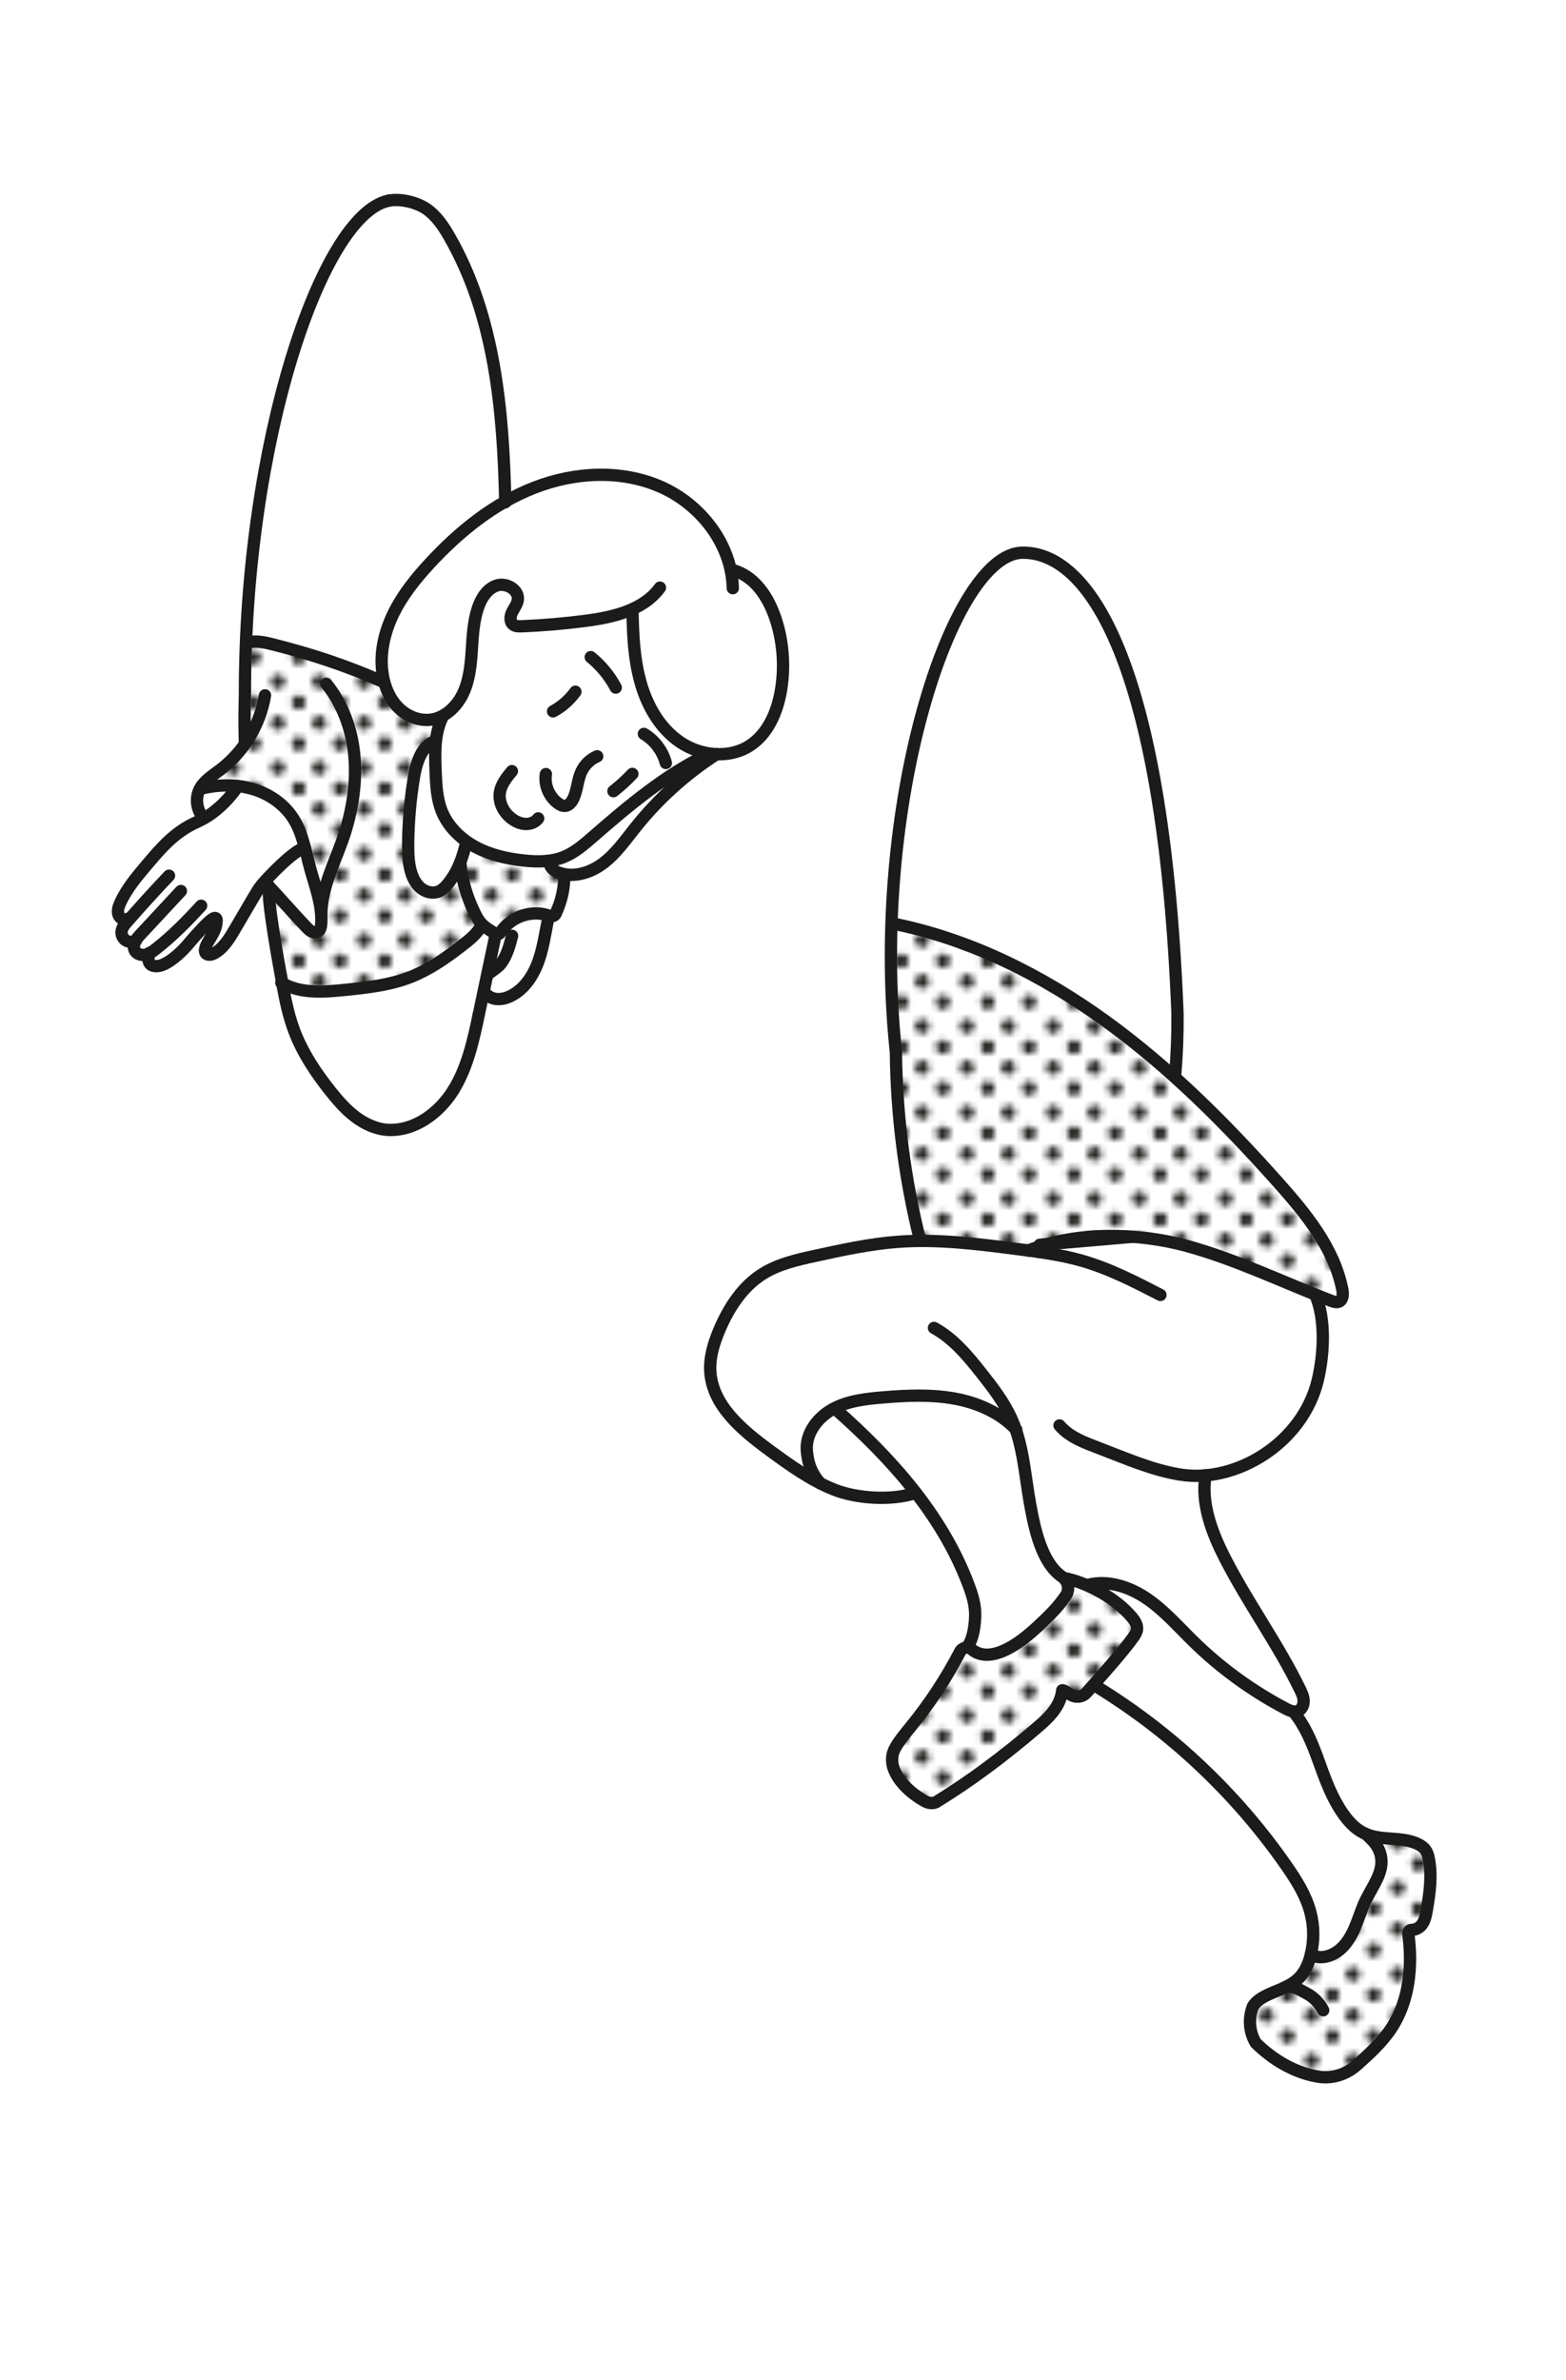 <?xml version="1.0" encoding="UTF-8"?> <svg xmlns="http://www.w3.org/2000/svg" xmlns:xlink="http://www.w3.org/1999/xlink" id="_Слой_1" data-name="Слой 1" viewBox="0 0 254.52 386.69"> <defs> <style> .cls-1 { stroke: #1b1b1b; stroke-linecap: round; stroke-linejoin: round; stroke-width: 2px; } .cls-1, .cls-2 { fill: none; } .cls-2, .cls-3 { stroke-width: 0px; } .cls-4 { fill: #1d1d1b; stroke: #1d1d1b; stroke-miterlimit: 10; } .cls-3 { fill: url(#_10_dpi_20_2); } </style> <pattern id="_10_dpi_20_2" data-name="10 dpi 20% 2" x="0" y="0" width="14" height="14" patternTransform="translate(-2774.4 -34.82)" patternUnits="userSpaceOnUse" viewBox="0 0 14 14"> <g> <rect class="cls-2" width="14" height="14"></rect> <g> <path class="cls-4" d="M15.64,16.31c.37,0,.67-.3.67-.67s-.3-.67-.67-.67-.67.3-.67.67.3.67.67.67Z"></path> <path class="cls-4" d="M8.92,16.31c.37,0,.67-.3.67-.67s-.3-.67-.67-.67-.67.3-.67.67.3.67.67.67Z"></path> <path class="cls-4" d="M15.64,9.59c.37,0,.67-.3.67-.67s-.3-.67-.67-.67-.67.3-.67.67.3.67.67.67Z"></path> <path class="cls-4" d="M8.92,9.59c.37,0,.67-.3.67-.67s-.3-.67-.67-.67-.67.3-.67.67.3.67.67.67Z"></path> <path class="cls-4" d="M5.56,12.95c.37,0,.67-.3.67-.67s-.3-.67-.67-.67-.67.3-.67.67.3.67.67.67Z"></path> <path class="cls-4" d="M12.28,12.95c.37,0,.67-.3.67-.67s-.3-.67-.67-.67-.67.3-.67.67.3.67.67.67Z"></path> <path class="cls-4" d="M5.56,6.23c.37,0,.67-.3.67-.67s-.3-.67-.67-.67-.67.3-.67.67.3.67.67.67Z"></path> <path class="cls-4" d="M12.28,6.23c.37,0,.67-.3.67-.67s-.3-.67-.67-.67-.67.3-.67.67.3.67.67.67Z"></path> </g> <path class="cls-4" d="M1.64,9.59c.37,0,.67-.3.67-.67s-.3-.67-.67-.67-.67.3-.67.67.3.67.67.67Z"></path> <path class="cls-4" d="M8.92,2.31c.37,0,.67-.3.67-.67s-.3-.67-.67-.67-.67.3-.67.67.3.67.67.67Z"></path> <path class="cls-4" d="M1.64,2.31c.37,0,.67-.3.67-.67s-.3-.67-.67-.67-.67.3-.67.67.3.67.67.67Z"></path> </g> </pattern> </defs> <polyline class="cls-1" points="168.99 203.43 168.99 202.23 184.1 200.93"></polyline> <path class="cls-1" d="M149.56,201.59c-2.51-10.01-3.84-20.32-3.95-30.64-4.26-40.04,9.1-81.13,20.61-81.16,11.51-.03,23,19.92,25.16,74.92.03,3.35-.1,6.7-.39,10.04"></path> <path class="cls-1" d="M63.13,32.61c1.91-.4,4.63.25,6.23,1.37s2.71,2.79,3.68,4.48c7.4,12.88,8.76,28.29,9.08,43.15"></path> <path class="cls-1" d="M63.13,32.61c-10.91,2.28-23.39,39.42-23.32,80.31-.08,2.64-.09,5.28,0,7.92"></path> <path class="cls-1" d="M73.65,177.17c-2.32,3.71-6.34,6.67-10.74,6.39-1.91-.15-3.71-1.01-5.23-2.17-1.52-1.16-2.78-2.62-3.98-4.12-2.36-2.97-4.5-6.17-5.85-9.72-.91-2.4-1.45-4.93-1.91-7.46-.57-3.14-2.61-14.15-2.21-16.09"></path> <path class="cls-1" d="M77.82,164.8c-.9,4.28-1.85,8.66-4.17,12.37"></path> <path class="cls-1" d="M80.56,151.82c-.94,4.45-1.8,8.53-2.74,12.98"></path> <path class="cls-1" d="M43.07,112.97c-.78,4.77-3.46,9.2-7.31,12.11-1.2.91-2.55,1.73-3.27,3.05-.8,1.48-.56,3.46.57,4.71"></path> <path class="cls-1" d="M32.68,128.12c2.71-.65,5.6-.73,8.28.03s5.15,2.42,6.67,4.77c1.55,2.4,2.01,5.32,2.76,8.08.81,2.99,2.01,5.97,1.82,9.06-.03.54-.18,1.17-.67,1.38-.59.25-1.21-.25-1.65-.71-2.2-2.29-4.54-5.03-6.74-7.32"></path> <path class="cls-1" d="M53.04,111.09c2.61,3.21,4.09,7.25,4.52,11.36s-.14,8.29-1.31,12.25c-1.45,4.89-4.07,9.08-4.03,14.18"></path> <path class="cls-1" d="M38.66,127.7c-.78,1.17-2.07,2.8-4.03,4.29-2.12,1.61-3.02,1.47-5.29,3.07-2.12,1.48-3.82,3.49-5.49,5.46-1.62,1.91-3.25,3.85-4.29,6.12-.28.62-.53,1.33-.3,1.98s1.12,1.07,1.62.61"></path> <path class="cls-1" d="M27.47,142.27c-2.33,2.46-4.61,4.96-6.84,7.52-.39.45-.8.94-.87,1.53-.07.57.22,1.18.72,1.48s1.16.28,1.64-.04"></path> <path class="cls-1" d="M29.4,144.76c-2.19,2.35-4.38,4.7-6.56,7.05-.34.37-.69.75-.9,1.21s-.26,1.02,0,1.46c.33.56,1.08.75,1.72.62s1.18-.53,1.69-.94c2.67-2.09,5.06-4.51,7.34-7.01"></path> <path class="cls-1" d="M24.32,154.8c-.17.54-.33,1.17-.03,1.66.42.66,1.41.59,2.13.3.91-.38,1.72-.98,2.46-1.63,1.37-1.2,1.86-1.98,2.99-3.22,1.5-1.63,2.77-3,3.2-2.74.21.13.14.6.09.95-.26,1.73-1.59,2.77-1.84,4.16-.02.12-.02.32.07.5.23.47.94.37,1.4.12,1.52-.82,2.47-2.38,3.34-3.87,1.03-1.76,2.07-3.52,3.1-5.28.39-.66.77-1.32,1.25-1.92.84-1.06,5.32-5.79,7.08-6.1"></path> <path class="cls-1" d="M102.79,99.12c.1,4.02.21,7.62,1.25,11.5,1.04,3.88,3.12,7.62,6.43,9.9,3.31,2.28,7.97,2.81,11.36.64,2.94-1.88,4.46-5.39,5.07-8.83.6-3.39.46-6.92-.39-10.26-1.08-4.21-3.37-8.37-7.56-9.5"></path> <path class="cls-1" d="M119.1,95.56c-.15-7.07-5.14-13.53-11.6-16.42-6.46-2.88-14.07-2.48-20.66.09-6.59,2.57-12.23,7.14-17.03,12.34-2.29,2.48-4.43,5.15-5.9,8.19-1.47,3.04-2.25,6.49-1.71,9.83.31,1.97,1.11,3.9,2.5,5.33,1.39,1.43,3.43,2.28,5.41,1.99,2.33-.34,4.21-2.21,5.2-4.35.98-2.14,1.21-4.54,1.37-6.89.15-2.35.26-4.74,1.02-6.97.53-1.55,1.52-3.11,3.08-3.59s3.61.74,3.38,2.37c-.11.72-.6,1.31-.92,1.96s-.43,1.54.13,2.01c.38.32.93.32,1.43.3,3.48-.14,6.95-.44,10.41-.89,4.49-.59,9.39-1.72,12.05-5.39"></path> <path class="cls-1" d="M114.97,122.58c-6.92,3.35-12.87,8.37-18.67,13.42-1.43,1.24-2.89,2.51-4.64,3.22-2.06.83-4.35.82-6.56.58-2.71-.29-5.42-.91-7.82-2.2s-4.48-3.31-5.49-5.84c-.8-2.01-.9-4.23-.99-6.4-.12-3.06-.22-6.27,1.18-8.99"></path> <path class="cls-1" d="M116.46,122.53c-5,3.22-9.47,7.25-13.18,11.9-1.63,2.04-3.14,4.22-5.22,5.8-2.08,1.58-4.9,2.46-7.33,1.51-.73-.29-1.48-.91-1.36-1.68"></path> <path class="cls-1" d="M104.65,119.23c1.74,1.03,3.05,2.77,3.57,4.73"></path> <path class="cls-1" d="M96.01,106.76c1.67,1.36,3.06,3.05,4.07,4.95"></path> <path class="cls-1" d="M102.78,125.73c-.95,1.01-1.98,1.95-3.08,2.81"></path> <path class="cls-1" d="M93.52,112.38c-.95,1.32-2.2,2.42-3.63,3.19"></path> <path class="cls-1" d="M97.06,122.87c-1.11.47-2.03,1.36-2.55,2.45-.67,1.4-.66,3.05-1.34,4.45-.28.59-.79,1.18-1.44,1.17-.34,0-.65-.17-.93-.36-1.52-1.04-2.37-3-2.08-4.82"></path> <path class="cls-1" d="M83.2,125.28c-.85,1.03-1.73,2.12-1.95,3.43-.29,1.74.72,3.54,2.21,4.49.62.4,1.34.68,2.08.67s1.49-.31,1.93-.91"></path> <path class="cls-1" d="M70.74,120.39c-2.23.79-3.05,3.48-3.45,5.82-.6,3.6-.92,7.25-.95,10.91-.01,1.58.03,3.19.51,4.7.3.94.78,1.84,1.54,2.46s1.82.92,2.75.61c.67-.23,1.2-.75,1.65-1.3,1.62-1.99,2.4-4.22,2.99-6.71"></path> <path class="cls-1" d="M62.34,110.81c-5.95-2.64-11.8-4.57-18.12-6.15-1.32-.33-2.73-.63-4.04-.24"></path> <path class="cls-1" d="M45.72,159.65c3.08,1.83,6.92,1.53,10.48,1.16,3.57-.37,7.19-.77,10.53-2.08,3-1.18,5.68-3.04,8.23-5.01,1.32-1.02,2.62-2,3.35-3.5"></path> <path class="cls-1" d="M74.81,140.12c.28,2.93,1.05,5.54,2.34,8.2.25.52.53,1.04.89,1.49.65.79,1.54,1.33,2.51,1.89.27.16.61.06.78-.2.87-1.31,2.2-2.31,3.7-2.78s3.02-.41,4.32.09c.38.15.81-.02.98-.39.91-2.01,1.38-3.99,1.39-6.19"></path> <path class="cls-1" d="M83.23,152.04c-.39,1.53-.81,3.11-1.73,4.4-.55.77-1.54,1.27-2.25,1.9"></path> <path class="cls-1" d="M89.2,148.78c-.54,2.43-.83,4.92-1.65,7.27-.82,2.35-2.26,4.61-4.48,5.73-.71.36-1.5.59-2.3.53s-1.58-.45-2.01-1.12"></path> <path class="cls-1" d="M188.6,210.38c-4.13-2.13-8.3-4.28-12.77-5.56-3.37-.96-6.86-1.42-10.33-1.87-6.5-.84-13.05-1.69-19.58-1.2-4.54.34-9.01,1.32-13.46,2.29-2.94.64-5.95,1.32-8.5,2.92-3.3,2.07-5.52,5.51-7.04,9.1-.92,2.17-1.63,4.49-1.47,6.84.37,5.47,5.16,9.45,9.57,12.69,3.29,2.42,6.64,4.83,10.42,6.37s9.53,1.88,13.4.58"></path> <path class="cls-1" d="M165.18,232.29c-2.63-2.81-6.36-4.42-10.15-5.09s-7.68-.49-11.52-.17c-2.8.23-5.67.55-8.14,1.89-2.47,1.34-4.45,3.94-4.24,6.73.16,2.13.8,3.77,2.22,5.37"></path> <path class="cls-1" d="M135.68,228.83c9.11,8.03,17.36,17.16,21.68,28.51.57,1.49,1.07,3.04,1.13,4.63.06,1.6-.27,4.45-1.34,5.64"></path> <path class="cls-1" d="M151.8,215.74c3.14,1.71,5.49,4.54,7.7,7.34,1.87,2.36,3.72,4.77,4.94,7.52,1.89,4.27,2.13,9.05,2.96,13.64.75,4.17,1.89,9.62,5.19,11.91,1.03.71,1.33,2.1.61,3.12-1.12,1.58-1.77,2.39-4.52,4.96-6.12,5.72-9.32,4.97-10.75,3.73-.6-.52-1.54-.3-1.9.4-2.25,4.33-4.95,8.43-8.04,12.21-2.15,2.63-2.9,3.72-2.99,5.05-.04.63.07,1.27.3,1.86.48,1.21,1.72,3.26,4.93,5.11.46.27.82.33,1.05.34.32.01.6,0,.88-.16,5.73-3.51,11.1-7.57,16.21-11.93,1.13-.97,2.27-1.96,3.11-3.19.61-.9,1.05-1.94,1.15-3.01.02-.16.68.22,1.35.67.83.55,1.93.43,2.6-.31,2.02-2.24,5.98-6.69,7.62-9.01.28-.39.55-.82.6-1.3.07-.75-.4-1.43-.89-2.01-2.59-3.03-7.06-5.52-10.96-6.31"></path> <path class="cls-1" d="M172.2,231.58c1.6,1.9,4.07,2.79,6.39,3.68,4.32,1.64,8.6,3.55,13.16,4.3,9.12,1.5,20.01-5.12,22.44-15.38.99-4.2,1.3-9.9-.43-13.86"></path> <path class="cls-1" d="M176.76,257.5c3.28-.87,6.82.3,9.62,2.21,2.81,1.91,5.07,4.5,7.49,6.88,4.46,4.38,9.57,8.1,15.11,11.01.61.32,1.31.63,1.95.39.63-.24.96-.96.95-1.64s-.3-1.3-.6-1.91c-3.58-7.37-8.48-14.02-12.2-21.31-2.13-4.17-3.9-8.83-3.15-13.45"></path> <path class="cls-1" d="M177.87,273.8c12.29,7.45,22.99,17.51,31.19,29.3,1.62,2.33,3.17,4.77,3.9,7.51.62,2.29.64,4.74.06,7.05-.36,1.43-.98,2.85-2.06,3.85-2.18,2.03-6.01,2.26-7.34,4.49-.73,1.9-.61,4.11.48,5.91,2.77,2.74,6.34,4.86,10.16,5.48,2.24.36,4.53-.35,6.22-1.86l.03-.02c2.04-1.83,4.11-3.69,5.62-5.98,2.93-4.44,3.47-10.07,2.76-15.36-.05-.35.23-.65.59-.64.58,0,1.2-.32,1.57-.79.53-.67.7-1.56.85-2.41.47-2.77.87-5.62.32-8.37-.1-.49-.23-.98-.52-1.39-.31-.44-.77-.75-1.25-.98-2.62-1.26-5.85-.49-8.51-1.65-1.87-.82-3.22-2.49-4.29-4.23-3.18-5.18-3.6-10.9-7.42-15.63"></path> <path class="cls-1" d="M213.05,317.53c1.38.82,3.06.41,4.37-.52s2.16-2.38,2.79-3.85,1.07-3.03,1.78-4.48c1.11-2.27,2.92-4.51,2.47-7-.31-1.71-1.24-2.58-2.51-3.76"></path> <path class="cls-1" d="M208.97,322.81c1.31-.19,2.17.41,3.34,1.02,1.17.61,2.15,1.59,2.75,2.77"></path> <path class="cls-1" d="M167.13,203.17c7.75-3.11,17.75-2.95,25.8-.74s15.6,5.9,23.39,8.9c.42.16.89.32,1.3.14.68-.3.69-1.25.54-1.98-1.33-6.75-5.92-12.33-10.5-17.46-8.49-9.51-17.55-18.6-27.88-26.08-10.33-7.48-21.99-13.33-34.48-15.87"></path> <polyline class="cls-3" points="184.1 200.93 194.55 202.89 209.07 208.38 216.33 211.32 217.62 211.46 218.24 209.03 214.96 201.15 201.99 185.84 182.18 167.72 165.2 157.04 148.77 150.86 144.79 150.87 145.38 177.96 149.33 200.69 152.99 201.68 165.03 202.89 169.99 202.19"></polyline> <path class="cls-3" d="M72.96,115.62l-2.23,4.04-2.44,3.16-1.94,13.27.92,6.71,2.96,2.24,3.34-2.86,2.23-4.68,14.17,2.43v1.35s1.83,1.75,1.83,1.75l-1.46,5.37h-3.34s-5.07,2.33-5.07,2.33l-2.69.14-2.27,1.17-8.4,6.11-10.95,2.74-10.96-.49-1.28-2.35-1.4-13.82,6.11,6.64,1.68.41.28-4.25-3.68-12.86-3.74-4.5-9.29-2.01-3.29,1.09,6.82-6.64,1.05-18.97,4.32,1.5,13.22,4.18c3.31.51,4.64,1.7,5.24,2.71.45.76.54,1.52,1.35,2.59.82,1.09,1.8,1.75,2.49,2.13"></path> <polyline class="cls-3" points="155.62 269.18 157.4 267.71 160.11 268.98 166.4 266.19 172.65 260.05 174.17 256.67 182.47 261.21 184.82 264.51 181.45 269.46 175.83 275.52 172.59 275.08 169.98 279.93 157.21 289.22 151.3 292.94 145.65 288.73 145 284.87 149.03 279.3"></polyline> <polyline class="cls-3" points="212.56 319.1 213.7 317.81 216.98 317.29 219.94 313.77 224.22 304.26 222.79 298.22 230.1 299.41 232.48 301.69 231.45 312.05 228.95 313.85 228.84 323.71 225.24 330.76 218.54 336.81 212.35 337.5 204.74 332.98 202.73 327.87 204.45 324.58 209.62 322.47"></polyline> </svg> 